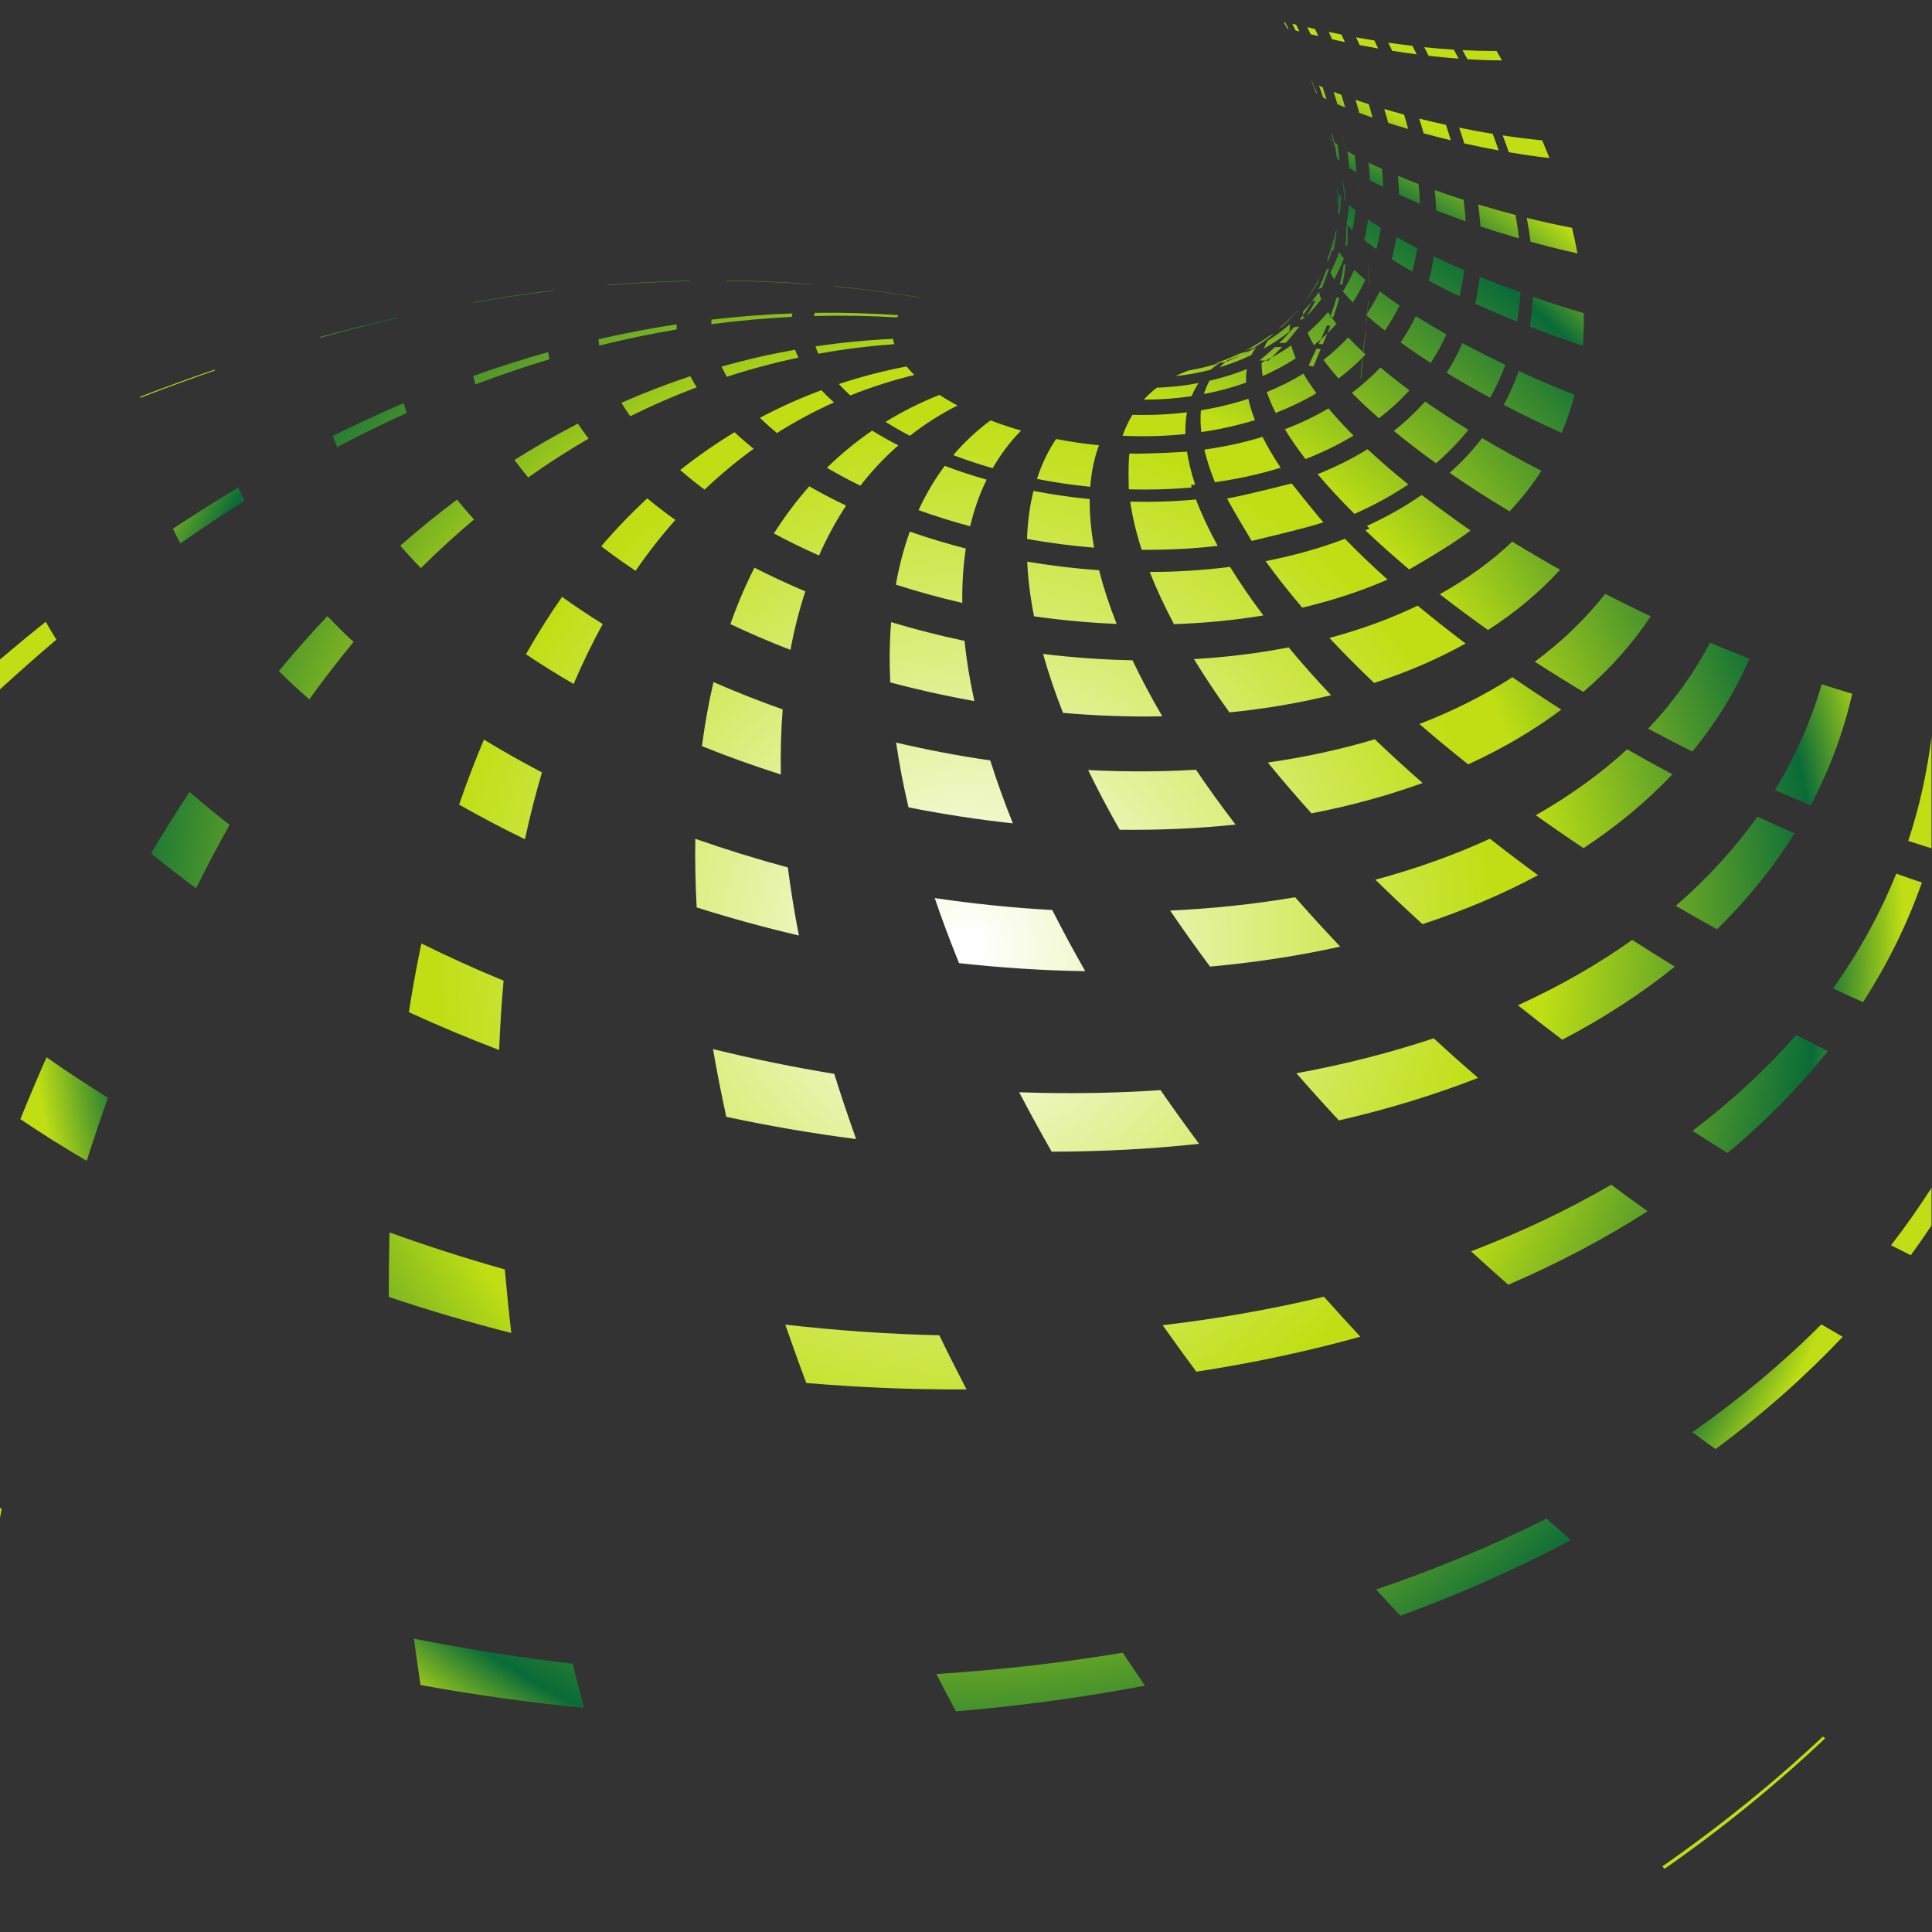 <?xml version="1.0" encoding="UTF-8" standalone="no"?>
<!-- Created with Inkscape (http://www.inkscape.org/) -->

<svg
   xmlns:dc="http://purl.org/dc/elements/1.1/"
   xmlns:cc="http://creativecommons.org/ns#"
   xmlns:rdf="http://www.w3.org/1999/02/22-rdf-syntax-ns#"
   xmlns:svg="http://www.w3.org/2000/svg"
   xmlns="http://www.w3.org/2000/svg"
   xmlns:sodipodi="http://sodipodi.sourceforge.net/DTD/sodipodi-0.dtd"
   xmlns:inkscape="http://www.inkscape.org/namespaces/inkscape"
   version="1.1"
   id="svg815"
   xml:space="preserve"
   width="800"
   height="800"
   viewBox="0 0 800 800"
   sodipodi:docname="green-tiled-shape.svg"
   inkscape:version="0.92.4 (5da689c313, 2019-01-14)"><rect x="0" y="0" width="800" height="800" fill="#333333" stroke="none"/><defs
     id="defs819"><clipPath
       clipPathUnits="userSpaceOnUse"
       id="clipPath831"><path
         d="M 0,600 H 600 V 0 H 0 Z"
         id="path829"
         inkscape:connector-curvature="0" /></clipPath><radialGradient
       fx="0"
       fy="0"
       cx="0"
       cy="0"
       r="1"
       gradientUnits="userSpaceOnUse"
       gradientTransform="matrix(293.484,0,0,-293.484,300,306.475)"
       spreadMethod="pad"
       id="radialGradient857"><stop
         style="stop-opacity:1;stop-color:#ffffff"
         offset="0"
         id="stop845" /><stop
         style="stop-opacity:1;stop-color:#ffffff"
         offset="0.011"
         id="stop847" /><stop
         style="stop-opacity:1;stop-color:#bfdf14"
         offset="0.564"
         id="stop849" /><stop
         style="stop-opacity:1;stop-color:#bfdf14"
         offset="0.618"
         id="stop851" /><stop
         style="stop-opacity:1;stop-color:#0a6b38"
         offset="0.91"
         id="stop853" /><stop
         style="stop-opacity:1;stop-color:#bfdf14"
         offset="1"
         id="stop855" /></radialGradient></defs><sodipodi:namedview
     pagecolor="#ffffff"
     bordercolor="#666666"
     borderopacity="1"
     objecttolerance="10"
     gridtolerance="10"
     guidetolerance="10"
     inkscape:pageopacity="0"
     inkscape:pageshadow="2"
     inkscape:window-width="1920"
     inkscape:window-height="1018"
     id="namedview817"
     showgrid="false"
     inkscape:zoom="1.06125"
     inkscape:cx="400"
     inkscape:cy="400"
     inkscape:window-x="-8"
     inkscape:window-y="-8"
     inkscape:window-maximized="1"
     inkscape:current-layer="g823" /><g
     id="g823"
     inkscape:groupmode="layer"
     inkscape:label="abstract-rectangle-102-publicdomainvectors.org"
     transform="matrix(1.333,0,0,-1.333,0,800)"><g
       id="g825"><g
         id="g827"
         clip-path="url(#clipPath831)"><g
           id="g833"><g
             id="g835"><g
               id="g841"><g
                 id="g843"><path
                   d="m 370.189,448.728 c -6.444,-0.584 -12.98,-0.769 -19.539,-0.574 0,0 -0.273,7.563 0.193,11.103 6.114,-0.181 17.884,0.59 17.884,0.59 0.494,-3.253 1.343,-6.675 2.522,-10.234 0,0 -0.478,-0.049 -1.304,-0.124 0.153,-0.48 0.244,-0.761 0.244,-0.761 m -1.476,23.342 c -0.385,-2.118 -0.547,-4.383 -0.486,-6.757 -6.496,-0.674 -13.039,-0.835 -19.515,-0.526 0.814,2.336 1.843,4.517 3.059,6.508 5.597,-0.162 11.277,0.082 16.942,0.775 m -40.65,-8.281 c 4.339,-0.852 8.789,-1.504 13.312,-1.945 -1.433,-3.888 -2.349,-8.235 -2.703,-12.915 -5.594,0.56 -11.127,1.38 -16.559,2.455 1.484,4.584 3.5,8.757 5.95,12.405 m 44.276,17.374 c -0.853,-1.25 -1.583,-2.617 -2.179,-4.073 -4.984,-0.745 -9.965,-1.095 -14.853,-1.086 1.241,1.358 2.594,2.599 4.039,3.712 4.262,0.152 8.62,0.623 12.993,1.447 m -64.638,-11.597 c 3.036,-1.165 6.207,-2.224 9.494,-3.166 -3.326,-3.374 -6.317,-7.293 -8.834,-11.692 -4.209,1.21 -8.289,2.57 -12.222,4.068 3.509,4.131 7.411,7.735 11.562,10.79 m 71.166,17.831 c -1.013,-0.639 -1.972,-1.351 -2.869,-2.127 -3.672,-0.945 -7.318,-1.588 -10.872,-1.958 1.335,0.663 2.718,1.251 4.138,1.769 3.132,0.524 6.353,1.285 9.603,2.316 m -87.031,-9.914 c 1.758,-1.143 3.63,-2.242 5.609,-3.289 -5.122,-2.592 -10.097,-5.719 -14.795,-9.408 -2.646,1.374 -5.171,2.812 -7.559,4.314 5.42,3.341 11.038,6.122 16.745,8.383 m 95.844,13.573 c -0.964,-0.237 -1.906,-0.519 -2.825,-0.834 -2.556,-1.209 -5.084,-2.196 -7.529,-2.996 1.194,0.217 2.403,0.4 3.628,0.536 2.176,0.925 4.437,2.006 6.726,3.294 m -106.075,-4.744 c 0.732,-0.891 1.532,-1.779 2.412,-2.645 -6.64,-1.618 -13.287,-3.719 -19.861,-6.362 -1.276,1.162 -2.466,2.346 -3.562,3.548 7.002,2.323 14.027,4.125 21.011,5.459 m 116.674,6.093 c -0.758,-0.019 -1.508,-0.046 -2.253,-0.097 -1.632,-1.514 -3.23,-2.875 -4.753,-4.115 0.899,-0.025 1.801,-0.058 2.707,-0.111 1.364,1.326 2.816,2.751 4.299,4.323 m -120.853,2.479 c 0.071,-0.549 0.196,-1.1 0.357,-1.652 -7.751,-0.551 -15.623,-1.521 -23.579,-2.961 -0.337,0.761 -0.631,1.523 -0.878,2.283 8.151,1.215 16.195,1.971 24.1,2.33 m 132.845,-3.203 c -0.438,0.055 -0.875,0.111 -1.312,0.167 -0.877,-1.849 -1.713,-3.596 -2.453,-5.265 0.503,-0.087 1.005,-0.185 1.51,-0.278 0.675,1.708 1.453,3.488 2.255,5.376 m -131.196,10.564 c -0.153,-0.225 -0.29,-0.461 -0.429,-0.692 -8.419,0.5 -17.036,0.652 -25.834,0.418 0.077,0.34 0.179,0.673 0.286,1.004 8.852,0.124 17.515,-0.135 25.977,-0.73 m 144.282,-13.162 c -0.039,0.012 -0.079,0.019 -0.118,0.03 -0.247,-2.215 -0.452,-4.355 -0.55,-6.428 0.043,-0.015 0.088,-0.025 0.132,-0.039 0.107,2.075 0.295,4.219 0.536,6.437 m -137.463,18.642 -0.08,-0.039 c -8.694,1.462 -17.623,2.65 -26.786,3.514 0.03,0.014 0.047,0.048 0.076,0.061 9.164,-0.88 18.094,-2.07 26.79,-3.536 M 388.815,432.13 c 0,0 -6.153,10.208 -7.631,13.178 4.904,0.769 20.06,4.668 20.06,4.668 0,0 7.247,-9.153 9.852,-12.077 -4.951,-1.722 -22.281,-5.769 -22.281,-5.769 m 3.376,32.296 c 1.556,-3.091 3.438,-6.283 5.624,-9.566 -6.523,-2.014 -13.362,-3.512 -20.404,-4.508 -1.432,3.512 -2.539,6.899 -3.292,10.135 6.199,0.866 12.257,2.173 18.072,3.939 m -41.105,-20.095 c 6.869,-0.185 13.702,0.027 20.428,0.659 1.754,-4.614 4.017,-9.427 6.763,-14.409 -7.714,-0.892 -15.615,-1.291 -23.615,-1.219 -1.706,5.232 -2.904,10.24 -3.576,14.969 m 36.687,31.933 c 0.471,-2.117 1.162,-4.325 2.061,-6.608 -5.381,-1.664 -10.968,-2.896 -16.666,-3.727 -0.264,2.364 -0.307,4.63 -0.124,6.761 5.017,0.824 9.955,2.007 14.729,3.574 m -66.728,-28.601 c 5.736,-1.122 11.572,-1.974 17.461,-2.549 -0.061,-4.718 0.4,-9.769 1.369,-15.085 -6.986,0.565 -13.949,1.467 -20.838,2.705 0.178,5.331 0.853,10.335 2.008,14.929 m 66.283,37.825 c -0.221,-1.321 -0.295,-2.726 -0.236,-4.19 -4.26,-1.523 -8.654,-2.701 -13.105,-3.554 0.44,1.467 1.019,2.851 1.725,4.125 3.937,0.908 7.835,2.104 11.616,3.619 m -93.852,-30.051 c 4.189,-1.587 8.533,-3.014 13.003,-4.289 -2.137,-4.383 -3.866,-9.232 -5.116,-14.471 -5.478,1.469 -10.829,3.137 -16.019,5.004 2.321,5.048 5.056,9.655 8.132,13.756 m 96.729,36.765 c -0.57,-0.722 -1.068,-1.51 -1.487,-2.348 -3.219,-1.532 -6.532,-2.787 -9.873,-3.79 0.785,0.799 1.64,1.531 2.551,2.194 2.98,1.078 5.934,2.39 8.809,3.944 M 270.924,466.391 c 2.573,-1.599 5.289,-3.127 8.13,-4.587 -4.19,-3.667 -8.158,-7.846 -11.8,-12.521 -3.61,1.761 -7.074,3.624 -10.386,5.566 4.465,4.359 9.183,8.205 14.056,11.542 m 124.889,30.175 c -0.667,-0.32 -1.309,-0.674 -1.918,-1.061 -2.292,-1.634 -4.655,-3.057 -7.034,-4.288 0.852,0.327 1.724,0.631 2.619,0.895 2.137,1.309 4.264,2.788 6.333,4.454 M 255.168,478.943 c 1.207,-1.287 2.508,-2.557 3.904,-3.797 -5.979,-2.681 -11.914,-5.84 -17.726,-9.515 -1.867,1.546 -3.632,3.123 -5.28,4.733 6.317,3.356 12.708,6.201 19.102,8.579 m 148.468,19.819 c -0.585,-0.075 -1.16,-0.172 -1.728,-0.276 -1.498,-1.792 -3.036,-3.441 -4.588,-4.947 0.705,0.059 1.416,0.111 2.135,0.143 1.414,1.559 2.816,3.252 4.181,5.08 m -156.657,-7.245 c 0.302,-0.818 0.642,-1.641 1.035,-2.459 -7.326,-1.547 -14.741,-3.512 -22.208,-5.934 -0.622,1.037 -1.168,2.09 -1.672,3.137 7.7,2.19 15.33,3.919 22.845,5.256 m 166.264,7.456 c -0.361,0.022 -0.722,0.044 -1.079,0.066 -0.82,-2.003 -1.664,-3.903 -2.508,-5.706 0.419,-0.045 0.839,-0.09 1.261,-0.142 0.771,1.836 1.575,3.753 2.326,5.782 M 246.184,502.8 c -0.087,-0.362 -0.177,-0.723 -0.243,-1.091 -8.156,-0.403 -16.493,-1.148 -24.993,-2.277 0,0.48 0.027,0.957 0.063,1.43 8.567,1.008 16.963,1.638 25.173,1.938 m 178.103,-5.432 c -0.033,0.012 -0.068,0.013 -0.101,0.021 -0.249,-2.25 -0.503,-4.424 -0.749,-6.525 0.038,-0.011 0.114,-0.028 0.114,-0.028 0.242,2.103 0.504,4.278 0.736,6.532 m -172.348,14.509 -0.075,-0.067 c -8.514,0.642 -17.255,1.017 -26.218,1.09 l 0.07,0.093 c 8.966,-0.08 17.708,-0.461 26.223,-1.116 M 437.74,423.265 c -4.851,4.073 -9.385,8.12 -13.586,12.131 0,0 0.479,0.209 1.292,0.583 -0.536,0.503 -0.843,0.797 -0.843,0.797 6.125,2.784 11.833,6.001 17.024,9.618 0,0 9.682,-7.269 15.168,-11.023 -5.828,-4.631 -19.055,-12.106 -19.055,-12.106 m -12.914,37.341 c 3.854,-3.604 8.076,-7.253 12.652,-10.938 -5.124,-3.452 -10.736,-6.509 -16.738,-9.144 -4.216,4.189 -8.029,8.305 -11.42,12.335 5.508,2.202 10.707,4.789 15.506,7.747 M 393.141,425.84 c 8.654,1.682 16.92,3.995 24.648,6.936 4.066,-4.178 8.481,-8.406 13.232,-12.672 -8.211,-3.584 -17.095,-6.496 -26.492,-8.71 -4.193,4.908 -7.994,9.727 -11.388,14.446 m 19.53,47.441 c 2.318,-2.76 4.919,-5.576 7.783,-8.448 -4.634,-2.79 -9.635,-5.222 -14.917,-7.282 -2.437,3.163 -4.581,6.249 -6.416,9.248 4.77,1.826 9.313,3.99 13.55,6.482 m -55.525,-50.808 c 8.477,0.019 16.823,0.541 24.942,1.588 3.027,-4.908 6.479,-9.942 10.344,-15.09 -8.959,-1.489 -18.245,-2.387 -27.751,-2.706 -2.962,5.578 -5.478,10.988 -7.535,16.208 m 47.761,61.614 c 1.148,-1.975 2.495,-4.004 4.031,-6.084 -3.972,-2.353 -8.222,-4.386 -12.667,-6.111 -1.127,2.228 -2.051,4.39 -2.755,6.475 3.984,1.625 7.804,3.529 11.391,5.72 M 319.09,425.688 c 7.398,-1.253 14.858,-2.152 22.321,-2.674 1.359,-5.333 3.178,-10.901 5.457,-16.673 -8.524,0.349 -17.1,1.144 -25.661,2.361 -1.172,5.936 -1.874,11.613 -2.117,16.986 m 82.031,67.166 c 0.332,-1.296 0.796,-2.643 1.385,-4.028 -3.237,-2.095 -6.686,-3.916 -10.27,-5.489 -0.248,1.446 -0.347,2.842 -0.32,4.166 3.212,1.544 6.302,3.324 9.205,5.351 m -118.5,-57.84 c 5.652,-1.969 11.463,-3.722 17.399,-5.258 -0.805,-5.283 -1.178,-10.933 -1.098,-16.896 -7.006,1.624 -13.899,3.519 -20.638,5.679 1.045,5.874 2.502,11.383 4.337,16.475 m 118.206,64.521 c -0.172,-0.751 -0.258,-1.549 -0.268,-2.378 -2.496,-1.974 -5.159,-3.723 -7.915,-5.276 0.28,0.843 0.642,1.64 1.078,2.378 2.48,1.562 4.86,3.327 7.105,5.276 M 251.383,449.08 c 3.657,-2.092 7.475,-4.091 11.447,-5.975 -3.109,-4.72 -5.934,-9.9 -8.405,-15.508 -4.838,2.149 -9.52,4.428 -14.017,6.843 3.387,5.344 7.075,10.225 10.975,14.64 m 152.14,55.09 c -0.396,-0.359 -0.761,-0.748 -1.084,-1.167 -1.793,-1.955 -3.716,-3.74 -5.72,-5.356 0.518,0.397 1.065,0.768 1.641,1.107 1.812,1.651 3.54,3.461 5.163,5.416 M 228.178,465.887 c 1.863,-1.75 3.848,-3.463 5.938,-5.147 -5.202,-3.765 -10.307,-7.991 -15.252,-12.69 -2.656,1.979 -5.177,4.017 -7.571,6.092 5.534,4.386 11.187,8.287 16.885,11.745 m 180.556,40.965 c -0.421,-0.113 -0.828,-0.248 -1.227,-0.388 -1.167,-2.001 -2.421,-3.884 -3.745,-5.639 0.511,0.12 1.033,0.224 1.564,0.319 1.208,1.785 2.349,3.69 3.408,5.708 M 214.436,483.281 c 0.6,-1.152 1.263,-2.301 1.982,-3.445 -6.834,-2.569 -13.721,-5.554 -20.629,-8.977 -0.99,1.381 -1.908,2.774 -2.762,4.17 7.194,3.169 14.34,5.91 21.409,8.252 m 201.599,24.415 c -0.285,0.005 -0.569,-0.007 -0.851,-0.007 -0.608,-2.109 -1.282,-4.129 -2.006,-6.06 0.333,-0.011 0.668,-0.022 1.006,-0.039 0.67,1.948 1.291,3.984 1.851,6.106 M 210.173,499.4 c -0.005,-0.525 0.001,-1.053 0.026,-1.585 -7.866,-1.327 -15.892,-2.987 -24.064,-5.016 -0.102,0.655 -0.192,1.306 -0.252,1.956 8.254,1.902 16.355,3.441 24.29,4.645 m 214.888,7.428 -0.085,0.014 c -0.124,-2.259 -0.288,-4.451 -0.497,-6.575 0.033,-0.004 0.096,-0.019 0.096,-0.019 0.193,2.127 0.366,4.319 0.486,6.58 m -210.707,6.107 -0.069,-0.105 c -8.333,-0.165 -16.88,-0.601 -25.639,-1.318 0.022,0.044 0.04,0.089 0.063,0.132 8.762,0.712 17.31,1.134 25.645,1.291 m 246.058,-48.876 c 5.816,-3.444 11.957,-6.842 18.405,-10.165 -2.833,-4.404 -6.139,-8.624 -9.885,-12.581 -6.584,3.946 -12.791,7.938 -18.602,11.951 3.748,3.354 7.123,6.972 10.082,10.795 m -13.156,-48.49 c 8.484,4.715 16.059,10.212 22.508,16.331 4.785,-2.947 9.743,-5.858 14.863,-8.723 -6.27,-6.901 -13.8,-13.216 -22.379,-18.732 -5.225,3.696 -10.225,7.407 -14.992,11.124 m -4.574,59.858 c 4.201,-2.932 8.693,-5.865 13.46,-8.793 -2.965,-3.687 -6.328,-7.17 -10.049,-10.388 -4.698,3.369 -9.077,6.721 -13.118,10.049 3.553,2.807 6.803,5.866 9.707,9.132 m -29.72,-73.451 c 9.793,2.629 18.993,5.982 27.423,10.039 4.712,-3.92 9.673,-7.845 14.879,-11.76 -8.621,-4.817 -18.152,-8.925 -28.41,-12.258 -4.939,4.694 -9.569,9.36 -13.892,13.979 m 15.837,84.018 c 2.783,-2.337 5.796,-4.702 9.033,-7.089 -2.848,-3.115 -6.023,-6.024 -9.479,-8.688 -3.054,2.676 -5.859,5.312 -8.406,7.903 3.207,2.406 6.173,5.041 8.852,7.874 m -57.914,-90.587 c 10.124,0.584 19.963,1.796 29.399,3.641 4.065,-4.889 8.462,-9.843 13.186,-14.854 -10.04,-2.469 -20.605,-4.254 -31.566,-5.341 -4.047,5.626 -7.721,11.149 -11.019,16.554 m 47.918,99.943 c 1.626,-1.739 3.422,-3.51 5.383,-5.309 -2.55,-2.688 -5.362,-5.187 -8.395,-7.465 -1.736,1.971 -3.295,3.9 -4.666,5.785 2.768,2.134 5.338,4.473 7.678,6.989 m -94.791,-98.34 c 9.307,-1.13 18.593,-1.797 27.783,-1.965 2.687,-5.654 5.77,-11.465 9.249,-17.413 -10.132,-0.198 -20.441,0.166 -30.84,1.073 -2.475,6.302 -4.537,12.412 -6.192,18.305 m 88.522,106.21 c 0.76,-1.186 1.633,-2.405 2.616,-3.651 -2.13,-2.4 -4.485,-4.62 -7.003,-6.663 -0.769,1.334 -1.424,2.632 -1.944,3.894 2.275,1.976 4.404,4.115 6.331,6.42 M 276.81,406.891 c 7.473,-2.245 15.09,-4.193 22.808,-5.821 0.613,-5.973 1.629,-12.217 3.054,-18.706 -8.793,1.575 -17.52,3.514 -26.127,5.814 -0.297,6.543 -0.209,12.791 0.265,18.713 m 132.888,102.558 c 0.166,-0.725 0.412,-1.475 0.728,-2.246 -1.672,-2.212 -3.504,-4.288 -5.479,-6.206 -0.134,0.81 -0.198,1.594 -0.174,2.341 1.782,1.895 3.427,3.941 4.925,6.111 M 234.357,423.805 c 5.091,-2.598 10.367,-5.054 15.807,-7.352 -1.867,-5.686 -3.421,-11.755 -4.623,-18.181 -6.396,2.479 -12.625,5.15 -18.656,8.012 2.207,6.236 4.714,12.081 7.472,17.521 m 175.57,90.17 c -0.16,-0.367 -0.277,-0.759 -0.364,-1.165 -1.183,-2.126 -2.518,-4.128 -3.948,-6.019 0.214,0.42 0.476,0.813 0.77,1.179 1.295,1.888 2.478,3.896 3.542,6.005 M 201.051,445.343 c 2.771,-2.289 5.689,-4.524 8.739,-6.706 -4.29,-4.83 -8.418,-10.102 -12.366,-15.791 -3.702,2.471 -7.259,5.008 -10.653,7.615 4.617,5.405 9.407,10.35 14.28,14.882 m 211.778,71.462 c -0.269,-0.138 -0.53,-0.281 -0.778,-0.434 -0.723,-2.103 -1.572,-4.111 -2.489,-6.034 0.331,0.155 0.677,0.288 1.034,0.414 0.837,1.93 1.581,3.953 2.233,6.054 M 179.515,468.566 c 1.035,-1.562 2.138,-3.123 3.328,-4.662 -6.243,-3.617 -12.504,-7.635 -18.757,-12.065 -1.503,1.8 -2.93,3.61 -4.275,5.427 6.599,4.161 13.172,7.925 19.704,11.3 m 238.506,49.423 c -0.215,-0.008 -0.428,-0.034 -0.64,-0.049 -0.297,-2.134 -0.701,-4.198 -1.151,-6.197 0.252,0.013 0.506,0.025 0.762,0.027 0.418,2.005 0.759,4.081 1.029,6.219 M 170.255,490.764 c 0.122,-0.734 0.267,-1.471 0.419,-2.212 -7.526,-2.269 -15.192,-4.859 -22.98,-7.807 -0.271,0.871 -0.498,1.747 -0.702,2.619 7.892,2.804 15.65,5.265 23.263,7.4 m 254.898,26.84 -0.069,0.009 c 0.083,-2.207 0.082,-4.364 0.049,-6.468 l 0.079,-0.012 c 0.038,2.104 0.02,4.262 -0.059,6.471 M 172.07,509.972 c -0.018,-0.05 -0.033,-0.102 -0.057,-0.151 -8.129,-0.984 -16.458,-2.216 -24.985,-3.728 0.015,0.061 0.04,0.119 0.05,0.181 8.53,1.499 16.861,2.726 24.992,3.698 m 299.705,-25.067 c 5.574,-2.551 11.371,-5.026 17.371,-7.396 -1.05,-4.021 -2.392,-7.983 -4.054,-11.83 -6.246,2.82 -12.242,5.725 -17.966,8.7 1.831,3.397 3.381,6.921 4.649,10.526 m 5.004,-90.297 c 8.519,6.317 15.863,13.427 21.844,21.064 4.631,-2.377 9.353,-4.706 14.162,-6.971 -5.577,-8.384 -12.599,-16.323 -20.93,-23.481 -5.166,3.085 -10.194,6.216 -15.076,9.388 m -22.497,98.955 c 4.24,-2.271 8.697,-4.519 13.358,-6.731 -1.307,-3.505 -2.887,-6.926 -4.741,-10.218 -4.743,2.554 -9.246,5.132 -13.501,7.72 1.874,2.957 3.504,6.046 4.884,9.229 M 440.921,375.247 c 10.548,4.072 20.241,8.948 28.887,14.536 4.911,-3.389 9.983,-6.741 15.202,-10.062 -8.537,-6.4 -18.244,-12.126 -28.943,-17.016 -5.258,4.171 -10.305,8.359 -15.146,12.542 M 439.8,501.953 c 2.992,-1.883 6.167,-3.775 9.522,-5.664 -1.385,-3.063 -3.011,-6.031 -4.869,-8.866 -3.326,2.13 -6.448,4.255 -9.366,6.361 1.782,2.604 3.355,5.339 4.713,8.169 M 393.844,363.279 c 11.629,1.669 22.751,4.081 33.219,7.232 4.714,-4.52 9.672,-9.047 14.851,-13.59 -10.769,-3.911 -22.322,-7.068 -34.507,-9.433 -4.802,5.314 -9.324,10.58 -13.563,15.791 m 34.737,146.381 c 1.913,-1.453 3.97,-2.92 6.161,-4.407 -1.314,-2.705 -2.83,-5.317 -4.544,-7.8 -2.099,1.644 -4.052,3.26 -5.846,4.857 1.589,2.338 3.001,4.798 4.229,7.35 m -90.57,-148.713 c 11.37,-0.586 22.571,-0.557 33.507,0.092 3.786,-5.597 7.884,-11.278 12.287,-17.037 -11.661,-1.214 -23.692,-1.747 -35.984,-1.61 -3.606,6.314 -6.877,12.504 -9.81,18.555 m 82.667,155.415 c 1.052,-1.027 2.205,-2.073 3.455,-3.137 -1.132,-2.436 -2.431,-4.785 -3.894,-7.019 -1.135,1.157 -2.169,2.291 -3.093,3.401 1.322,2.157 2.507,4.412 3.532,6.755 M 278.363,369.478 c 9.684,-2.272 19.454,-4.126 29.252,-5.542 1.989,-6.334 4.326,-12.854 7.016,-19.547 -10.802,1.162 -21.631,2.824 -32.417,4.972 -1.636,6.931 -2.903,13.645 -3.851,20.117 m 137.616,152.359 c 0.427,-0.65 0.921,-1.315 1.476,-1.995 -0.877,-2.247 -1.888,-4.419 -3.039,-6.491 -0.449,0.727 -0.826,1.441 -1.142,2.13 1.031,2.034 1.941,4.156 2.705,6.356 M 221.642,388.277 c 6.975,-3.058 14.147,-5.892 21.486,-8.487 -0.508,-6.445 -0.701,-13.19 -0.571,-20.218 -8.342,2.655 -16.533,5.579 -24.518,8.803 0.928,6.956 2.117,13.599 3.603,19.902 m 192.623,137.676 c 0.033,-0.346 0.101,-0.707 0.214,-1.075 -0.585,-2.128 -1.279,-4.192 -2.086,-6.178 -0.026,0.391 -0.006,0.77 0.05,1.129 0.713,1.972 1.319,4.018 1.822,6.124 M 174.602,414.742 c 4.039,-2.895 8.246,-5.718 12.621,-8.439 -3.193,-5.835 -6.23,-12.033 -9.032,-18.613 -5.119,2.964 -10.067,6.039 -14.814,9.237 3.586,6.321 7.336,12.26 11.225,17.815 m 240.647,113.904 c -0.144,-0.136 -0.287,-0.27 -0.399,-0.426 -0.283,-2.066 -0.661,-4.079 -1.113,-6.035 0.173,0.162 0.374,0.297 0.576,0.436 0.402,1.952 0.71,3.964 0.936,6.025 m -273.276,-83.69 c 1.655,-2.08 3.428,-4.126 5.273,-6.169 -5.527,-4.649 -11.035,-9.677 -16.496,-15.095 -2.245,2.288 -4.382,4.609 -6.413,6.951 5.872,5.149 11.762,9.911 17.636,14.313 m 276.645,84.953 c -0.154,-0.018 -0.307,-0.037 -0.455,-0.066 0.015,-2.053 -0.041,-4.065 -0.171,-6.029 0.177,0.032 0.359,0.044 0.542,0.061 0.101,1.967 0.127,3.979 0.084,6.034 M 125.37,474.913 c 0.315,-1.005 0.651,-2.014 1.005,-3.026 -7.103,-3.22 -14.321,-6.747 -21.643,-10.607 -0.486,1.155 -0.929,2.315 -1.357,3.468 7.445,3.713 14.781,7.09 21.995,10.165 m 298.69,54.856 -0.056,0.006 c 0.291,-2.077 0.52,-4.119 0.707,-6.124 l 0.061,-0.008 c -0.176,2.006 -0.42,4.048 -0.712,6.126 M 123.586,501.543 c -0.02,-0.068 -0.031,-0.14 -0.041,-0.211 -7.876,-1.792 -15.934,-3.831 -24.172,-6.125 0.022,0.08 0.02,0.164 0.029,0.246 8.244,2.281 16.305,4.305 24.184,6.09 m 352.574,6.409 c 5.136,-1.782 10.416,-3.473 15.819,-5.048 0.072,-3.399 -0.018,-6.784 -0.283,-10.14 -5.649,1.87 -11.145,3.851 -16.469,5.92 0.474,3.054 0.786,6.149 0.933,9.268 m 35.819,-134.143 c 7.885,8.315 14.318,17.342 19.221,26.696 4.064,-1.702 8.161,-3.354 12.29,-4.948 -4.376,-9.994 -10.303,-19.757 -17.77,-28.873 -4.648,2.321 -9.23,4.697 -13.741,7.125 m -52.323,140.379 c 4.069,-1.667 8.291,-3.3 12.659,-4.875 -0.19,-3.052 -0.54,-6.077 -1.059,-9.057 -4.499,1.816 -8.832,3.678 -12.987,5.576 0.618,2.741 1.078,5.532 1.387,8.356 m 17.42,-167.281 c 10.676,6.073 20.193,12.971 28.38,20.487 4.608,-2.633 9.292,-5.227 14.056,-7.762 -7.828,-8.29 -17.08,-16.027 -27.61,-22.945 -5.061,3.372 -10.003,6.784 -14.826,10.22 M 445.4,520.512 c 3.006,-1.445 6.158,-2.878 9.446,-4.298 -0.343,-2.737 -0.827,-5.44 -1.471,-8.09 -3.332,1.599 -6.51,3.21 -9.531,4.823 0.662,2.472 1.176,5 1.556,7.565 M 427.246,326.878 c 12.715,3.427 24.625,7.7 35.574,12.731 4.84,-3.798 9.825,-7.574 14.944,-11.325 -10.928,-5.86 -22.938,-10.975 -35.881,-15.209 -5.066,4.6 -9.941,9.208 -14.637,13.803 m 6.527,199.662 c 2.042,-1.15 4.199,-2.309 6.469,-3.471 -0.385,-2.47 -0.896,-4.902 -1.551,-7.277 -2.255,1.288 -4.389,2.567 -6.396,3.838 0.617,2.254 1.106,4.562 1.478,6.91 M 363.502,317.292 c 13.384,0.624 26.364,2.015 38.82,4.142 4.454,-5.085 9.121,-10.199 13.996,-15.336 -12.879,-2.863 -26.4,-4.934 -40.431,-6.212 -4.373,5.867 -8.502,11.671 -12.385,17.406 m 61.478,214.657 c 1.23,-0.838 2.545,-1.687 3.941,-2.551 -0.34,-2.253 -0.793,-4.467 -1.361,-6.63 -1.352,0.942 -2.617,1.871 -3.789,2.786 0.511,2.086 0.911,4.221 1.209,6.395 M 290.359,321.187 c 12.235,-1.824 24.432,-3.062 36.508,-3.718 3.145,-6.227 6.568,-12.559 10.246,-19 -12.898,0.195 -25.995,1.033 -39.201,2.505 -2.792,6.889 -5.318,13.626 -7.553,20.213 m 128.705,215.302 c 0.609,-0.543 1.268,-1.102 1.985,-1.668 -0.229,-2.089 -0.55,-4.142 -0.975,-6.148 -0.662,0.613 -1.27,1.211 -1.812,1.804 0.361,1.962 0.627,3.969 0.802,6.012 M 215.988,339.588 c 9.421,-3.307 19.018,-6.275 28.742,-8.9 0.887,-6.834 2.022,-13.883 3.44,-21.136 -10.706,2.504 -21.312,5.406 -31.755,8.72 -0.399,7.35 -0.536,14.457 -0.427,21.316 m 199.953,200.394 c 0.184,-0.299 0.401,-0.605 0.645,-0.92 -0.072,-1.974 -0.225,-3.915 -0.463,-5.815 -0.199,0.336 -0.369,0.665 -0.492,0.987 0.183,1.88 0.282,3.799 0.31,5.748 M 150.327,370.404 c 5.806,-3.55 11.827,-6.942 18.028,-10.195 -1.956,-6.618 -3.724,-13.541 -5.295,-20.759 -7.018,3.404 -13.834,7.008 -20.446,10.764 2.429,7.04 4.997,13.772 7.713,20.19 m 265.11,171.914 c -0.042,-0.12 -0.089,-0.242 -0.099,-0.373 0.105,-1.9 0.146,-3.772 0.114,-5.611 0.046,0.143 0.116,0.279 0.207,0.398 -0.009,1.832 -0.083,3.696 -0.222,5.586 M 101.692,408.752 c 2.605,-2.695 5.3,-5.39 8.14,-8.019 -4.631,-5.608 -9.23,-11.538 -13.746,-17.822 -3.293,2.875 -6.467,5.789 -9.481,8.771 4.991,6.032 10.043,11.702 15.087,17.07 m 315.625,134.689 c -0.104,-0.012 -0.204,-0.034 -0.301,-0.06 0.293,-1.862 0.53,-3.7 0.71,-5.513 0.116,0.023 0.237,0.041 0.358,0.066 -0.198,1.811 -0.457,3.647 -0.767,5.507 M 74.056,448.712 c 0.595,-1.368 1.232,-2.734 1.902,-4.1 -6.558,-4.129 -13.192,-8.557 -19.911,-13.283 -0.813,1.524 -1.606,3.04 -2.332,4.57 6.874,4.56 13.653,8.831 20.341,12.813 m 347.27,94.628 -0.043,0.006 c 0.477,-1.855 0.908,-3.688 1.291,-5.501 l 0.049,-0.006 c -0.388,1.812 -0.817,3.647 -1.297,5.501 M 66.672,485.321 c 0,-0.098 -0.024,-0.197 -0.011,-0.294 -7.525,-2.585 -15.209,-5.394 -23.057,-8.428 v 0.332 c 7.852,3.021 15.542,5.809 23.068,8.39 m 407.584,47.169 c 4.608,-1.146 9.301,-2.19 14.058,-3.115 0.655,-2.649 1.222,-5.299 1.71,-7.945 -4.95,1.107 -9.819,2.331 -14.59,3.648 -0.306,2.464 -0.701,4.936 -1.178,7.412 m 77.107,-177.769 c 6.466,10.623 11.276,21.724 14.514,32.88 3.167,-1.022 6.336,-2.011 9.506,-2.96 -2.695,-11.643 -6.937,-23.318 -12.897,-34.587 -3.726,1.512 -7.437,3.066 -11.123,4.667 M 459.16,536.646 c 3.77,-1.146 7.649,-2.238 11.622,-3.274 0.436,-2.434 0.796,-4.86 1.064,-7.279 -4.097,1.189 -8.086,2.432 -11.953,3.724 -0.162,2.265 -0.411,4.542 -0.733,6.829 m 61.397,-217.867 c 9.963,8.604 18.432,17.959 25.368,27.695 3.818,-1.768 7.662,-3.497 11.528,-5.187 -6.457,-10.367 -14.493,-20.425 -24.082,-29.807 -4.322,2.395 -8.597,4.823 -12.814,7.299 M 445.67,541.105 c 2.893,-1.035 5.889,-2.06 8.991,-3.054 0.283,-2.23 0.497,-4.449 0.628,-6.654 -3.165,1.118 -6.219,2.258 -9.155,3.409 -0.088,2.085 -0.233,4.186 -0.464,6.299 M 471.519,287.87 c 13.044,5.964 24.942,12.775 35.51,20.309 4.345,-2.81 8.763,-5.571 13.239,-8.303 -10.289,-8.297 -21.997,-15.926 -34.959,-22.704 -4.701,3.531 -9.297,7.101 -13.79,10.698 m -37.287,257.666 c 2.05,-0.857 4.192,-1.716 6.424,-2.571 0.205,-2.048 0.339,-4.082 0.401,-6.099 -2.253,0.944 -4.411,1.885 -6.467,2.832 -0.051,1.929 -0.17,3.877 -0.358,5.838 M 402.713,266.75 c 15,2.749 29.256,6.408 42.641,10.859 4.475,-4.112 9.077,-8.209 13.791,-12.296 -13.471,-5.249 -27.928,-9.695 -43.237,-13.209 -4.547,4.896 -8.944,9.782 -13.195,14.646 m 22.433,282.887 c 1.313,-0.637 2.688,-1.294 4.137,-1.948 0.182,-1.893 0.307,-3.771 0.36,-5.631 -1.441,0.718 -2.81,1.427 -4.105,2.126 -0.067,1.8 -0.198,3.619 -0.392,5.453 M 316.589,260.855 c 14.944,-0.524 29.618,-0.312 43.911,0.661 3.822,-5.51 7.81,-11.074 11.973,-16.675 -14.827,-1.614 -30.127,-2.42 -45.785,-2.45 -3.55,6.237 -6.922,12.389 -10.099,18.464 m 101.982,292.3 c 0.715,-0.423 1.472,-0.861 2.281,-1.3 0.212,-1.768 0.37,-3.521 0.466,-5.256 -0.785,0.48 -1.522,0.951 -2.213,1.411 -0.124,1.698 -0.304,3.414 -0.534,5.145 M 221.488,274.268 c 12.485,-3.072 25.061,-5.637 37.661,-7.696 2.072,-6.622 4.33,-13.378 6.793,-20.257 -13.446,1.733 -26.914,4.041 -40.331,6.907 -1.56,7.176 -2.952,14.19 -4.123,21.046 m 193.045,281.628 c 0.282,-0.24 0.602,-0.473 0.938,-0.724 0.278,-1.672 0.505,-3.331 0.685,-4.974 -0.314,0.269 -0.603,0.531 -0.863,0.785 -0.207,1.622 -0.458,3.261 -0.76,4.913 M 130.902,307.072 c 8.298,-4.098 16.815,-7.968 25.539,-11.554 -0.638,-6.961 -1.093,-14.138 -1.399,-21.529 -9.544,3.628 -18.899,7.54 -28.024,11.744 1.121,7.352 2.438,14.463 3.884,21.339 m 282.059,250.646 c 0.021,-0.094 0.068,-0.19 0.124,-0.288 0.371,-1.604 0.69,-3.198 0.976,-4.775 -0.034,0.11 -0.065,0.215 -0.067,0.316 -0.304,1.569 -0.648,3.152 -1.033,4.747 M 58.877,354.147 c 3.99,-3.474 8.147,-6.872 12.444,-10.213 -3.537,-6.304 -7.008,-12.875 -10.427,-19.708 -4.826,3.523 -9.468,7.16 -13.96,10.85 3.93,6.632 7.915,12.988 11.943,19.071 m 354.826,204.388 c -0.061,-0.016 -0.123,-0.022 -0.182,-0.037 0.471,-1.562 0.907,-3.112 1.304,-4.649 0.07,0.016 0.14,0.033 0.214,0.045 -0.412,1.534 -0.858,3.081 -1.336,4.641 M 0,395.296 c 4.778,4.053 9.509,7.96 14.205,11.705 1.045,-1.859 2.17,-3.696 3.309,-5.547 C 11.737,396.55 5.899,391.405 0,386.012 Z m 416.565,163.005 -0.034,0.006 c 0.58,-1.538 1.128,-3.067 1.645,-4.586 l 0.035,-0.006 c -0.518,1.518 -1.065,3.047 -1.646,4.586 m 50.209,-0.215 c 4.059,-0.614 8.157,-1.134 12.277,-1.539 0.784,-1.836 1.547,-3.67 2.273,-5.506 -4.246,0.501 -8.461,1.123 -12.63,1.831 -0.603,1.739 -1.25,3.475 -1.92,5.214 M 600,336.633 c -2.408,0.742 -4.814,1.521 -7.227,2.303 3.558,10.772 5.907,21.637 7.227,32.376 z M 453.267,560.489 c 3.409,-0.7 6.891,-1.339 10.43,-1.918 0.645,-1.715 1.258,-3.429 1.84,-5.141 -3.629,0.664 -7.191,1.392 -10.677,2.173 -0.504,1.625 -1.029,3.256 -1.593,4.886 M 569.404,293.102 c 8.235,11.559 14.765,23.574 19.642,35.662 2.66,-0.946 5.319,-1.874 7.981,-2.769 -4.435,-12.51 -10.49,-25.031 -18.312,-37.145 -3.115,1.388 -6.225,2.796 -9.311,4.252 M 440.857,563.315 c 2.692,-0.682 5.465,-1.329 8.31,-1.957 0.534,-1.598 1.038,-3.193 1.51,-4.786 -2.901,0.696 -5.721,1.424 -8.458,2.166 -0.424,1.522 -0.874,3.049 -1.362,4.577 M 525.773,248.88 c 12.278,9.273 23.023,19.296 32.18,29.756 3.267,-1.687 6.541,-3.366 9.843,-4.997 -8.768,-11.037 -19.173,-21.695 -31.174,-31.641 -3.644,2.276 -7.27,4.556 -10.849,6.882 M 430.01,566.284 c 1.971,-0.59 4.018,-1.168 6.136,-1.739 0.458,-1.49 0.891,-2.975 1.291,-4.456 -2.146,0.623 -4.216,1.259 -6.209,1.899 -0.374,1.429 -0.782,2.86 -1.218,4.296 m 26.955,-354.847 c 15.721,6.037 30.283,12.98 43.539,20.699 3.713,-2.774 7.486,-5.508 11.298,-8.233 -13.089,-8.402 -27.556,-16.075 -43.269,-22.841 -3.916,3.453 -7.786,6.897 -11.568,10.375 m -35.89,357.69 c 1.314,-0.45 2.685,-0.904 4.113,-1.359 0.419,-1.393 0.82,-2.78 1.179,-4.164 -1.439,0.491 -2.816,0.984 -4.133,1.475 -0.357,1.345 -0.748,2.693 -1.159,4.048 m -59.909,-380.64 c 17.39,2.046 34.135,5.016 50.104,8.854 3.673,-4.143 7.465,-8.26 11.298,-12.42 -16.171,-4.497 -33.193,-8.154 -50.949,-10.868 -3.589,4.831 -7.062,9.651 -10.453,14.434 m 53.121,383.121 c 0.762,-0.296 1.558,-0.616 2.402,-0.918 0.411,-1.311 0.801,-2.616 1.159,-3.918 -0.837,0.34 -1.633,0.674 -2.39,0.996 -0.366,1.274 -0.757,2.555 -1.171,3.84 M 243.941,188.673 c 16.092,-1.844 32.073,-2.947 47.846,-3.311 2.685,-5.553 5.52,-11.144 8.439,-16.806 -16.351,-0.103 -32.97,0.562 -49.76,1.988 -2.301,6.118 -4.463,12.166 -6.525,18.129 M 409.76,573.529 c 0.345,-0.163 0.713,-0.333 1.106,-0.502 0.423,-1.246 0.833,-2.484 1.214,-3.719 -0.385,0.187 -0.743,0.373 -1.081,0.547 -0.388,1.221 -0.81,2.443 -1.239,3.674 M 120.996,217.322 c 11.75,-4.262 23.712,-8.091 35.822,-11.503 0.563,-6.46 1.225,-13.044 2.006,-19.748 -12.838,3.266 -25.533,7.026 -38.053,11.193 -0.01,6.825 0.071,13.51 0.225,20.058 m 286.508,357.415 c 0.08,-0.058 0.17,-0.119 0.273,-0.18 0.459,-1.195 0.905,-2.382 1.324,-3.567 -0.094,0.071 -0.179,0.136 -0.249,0.202 -0.43,1.177 -0.881,2.358 -1.348,3.545 M 14.467,271.722 c 6.137,-4.342 12.521,-8.49 19.056,-12.551 -2.224,-6.372 -4.46,-12.897 -6.583,-19.618 -7.083,4.143 -13.957,8.471 -20.619,12.948 2.683,6.585 5.384,12.998 8.146,19.221 m 392.977,303.401 -0.092,10e-4 c 0.505,-1.158 0.999,-2.309 1.467,-3.458 0.034,0.004 0.07,0.012 0.109,0.008 -0.487,1.14 -0.966,2.297 -1.484,3.449 m 2.005,-0.502 -0.026,0.008 c 0.557,-1.134 1.106,-2.261 1.632,-3.387 l 0.027,-0.008 c -0.536,1.121 -1.073,2.254 -1.633,3.387 m 44.856,9.946 c 3.522,-0.168 7.052,-0.264 10.574,-0.244 0.572,-0.981 1.141,-1.961 1.7,-2.941 -3.582,0.02 -7.17,0.15 -10.747,0.369 -0.504,0.937 -1.013,1.876 -1.527,2.816 m -11.886,0.926 c 3.028,-0.317 6.099,-0.579 9.202,-0.772 0.502,-0.929 0.997,-1.858 1.487,-2.785 -3.148,0.238 -6.262,0.526 -9.331,0.884 -0.447,0.89 -0.898,1.782 -1.358,2.673 m -11.175,1.407 c 2.45,-0.356 4.955,-0.697 7.512,-1 0.447,-0.875 0.886,-1.751 1.312,-2.627 -2.588,0.333 -5.123,0.703 -7.598,1.094 -0.403,0.843 -0.81,1.688 -1.226,2.533 M 600,219.476 c -2.055,-3.099 -4.201,-6.183 -6.441,-9.248 -2.049,1.021 -4.096,2.047 -6.138,3.085 4.557,5.884 8.745,11.853 12.579,17.87 z M 421.233,588.554 c 1.841,-0.339 3.74,-0.672 5.695,-0.985 0.409,-0.822 0.795,-1.652 1.18,-2.477 -1.971,0.346 -3.887,0.697 -5.745,1.06 -0.369,0.8 -0.744,1.601 -1.13,2.402 M 525.682,155.241 c 14.994,10.526 28.391,21.775 40.094,33.52 2.207,-1.297 4.418,-2.591 6.636,-3.877 -11.49,-12.141 -24.662,-23.869 -39.5,-34.87 -2.419,1.741 -4.828,3.486 -7.23,5.227 M 412.76,590.223 c 1.262,-0.271 2.575,-0.534 3.932,-0.804 0.372,-0.781 0.747,-1.557 1.095,-2.34 -1.367,0.286 -2.687,0.572 -3.957,0.861 -0.35,0.76 -0.707,1.52 -1.07,2.283 m 14.713,-483.829 c 18.859,6.407 36.546,13.801 52.95,22.002 2.492,-2.221 5.015,-4.426 7.544,-6.642 -16.352,-8.702 -34.039,-16.608 -52.954,-23.54 -2.554,2.715 -5.049,5.458 -7.54,8.18 m -21.372,485.295 c 0.761,-0.171 1.555,-0.364 2.387,-0.539 0.358,-0.74 0.709,-1.478 1.05,-2.217 -0.833,0.195 -1.63,0.396 -2.393,0.579 -0.34,0.725 -0.693,1.449 -1.044,2.177 M 290.875,80.138 c 19.846,1.258 39.179,3.484 57.872,6.628 2.265,-3.412 4.606,-6.808 6.929,-10.251 -18.927,-3.591 -38.543,-6.284 -58.726,-7.975 -2.089,3.873 -4.107,7.743 -6.075,11.598 M 401.43,592.766 c 0.37,-0.089 0.761,-0.175 1.173,-0.269 0.352,-0.707 0.696,-1.413 1.042,-2.114 -0.41,0.108 -0.8,0.205 -1.17,0.293 -0.339,0.697 -0.696,1.39 -1.045,2.09 M 128.573,91.126 c 16.417,-3.251 32.89,-5.877 49.35,-7.807 1.098,-4.545 2.3,-9.113 3.523,-13.727 -16.919,1.685 -33.881,4.065 -50.808,7.122 -0.757,4.848 -1.389,9.66 -2.065,14.412 m 270.251,502.17 c 0.111,-0.012 0.227,-0.046 0.358,-0.057 0.353,-0.68 0.713,-1.354 1.06,-2.029 -0.127,0.02 -0.246,0.04 -0.351,0.07 -0.354,0.669 -0.706,1.342 -1.067,2.016 M 0,131.712 c 0.176,-0.079 0.352,-0.157 0.527,-0.236 C 0.349,130.536 0.173,129.593 0,128.647 Z m 398.271,461.451 -0.036,0.048 c 0.372,-0.655 0.742,-1.309 1.101,-1.964 l 0.041,-0.042 c -0.363,0.651 -0.731,1.305 -1.106,1.958 m 1.425,-0.877 -0.02,0.011 c 0.388,-0.639 0.772,-1.278 1.152,-1.915 l 0.022,-0.011 c -0.382,0.636 -0.764,1.276 -1.154,1.915 M 516.326,20.334 c 18.397,12.837 35.046,26.38 49.918,40.372 0.246,-0.172 0.5,-0.333 0.74,-0.515 -14.839,-14.053 -31.464,-27.664 -49.865,-40.537 -0.243,0.249 -0.516,0.468 -0.793,0.68"
                   style="fill:url(#radialGradient857);stroke:none"
                   id="path859"
                   inkscape:connector-curvature="0" /></g></g></g></g></g></g></g></svg>